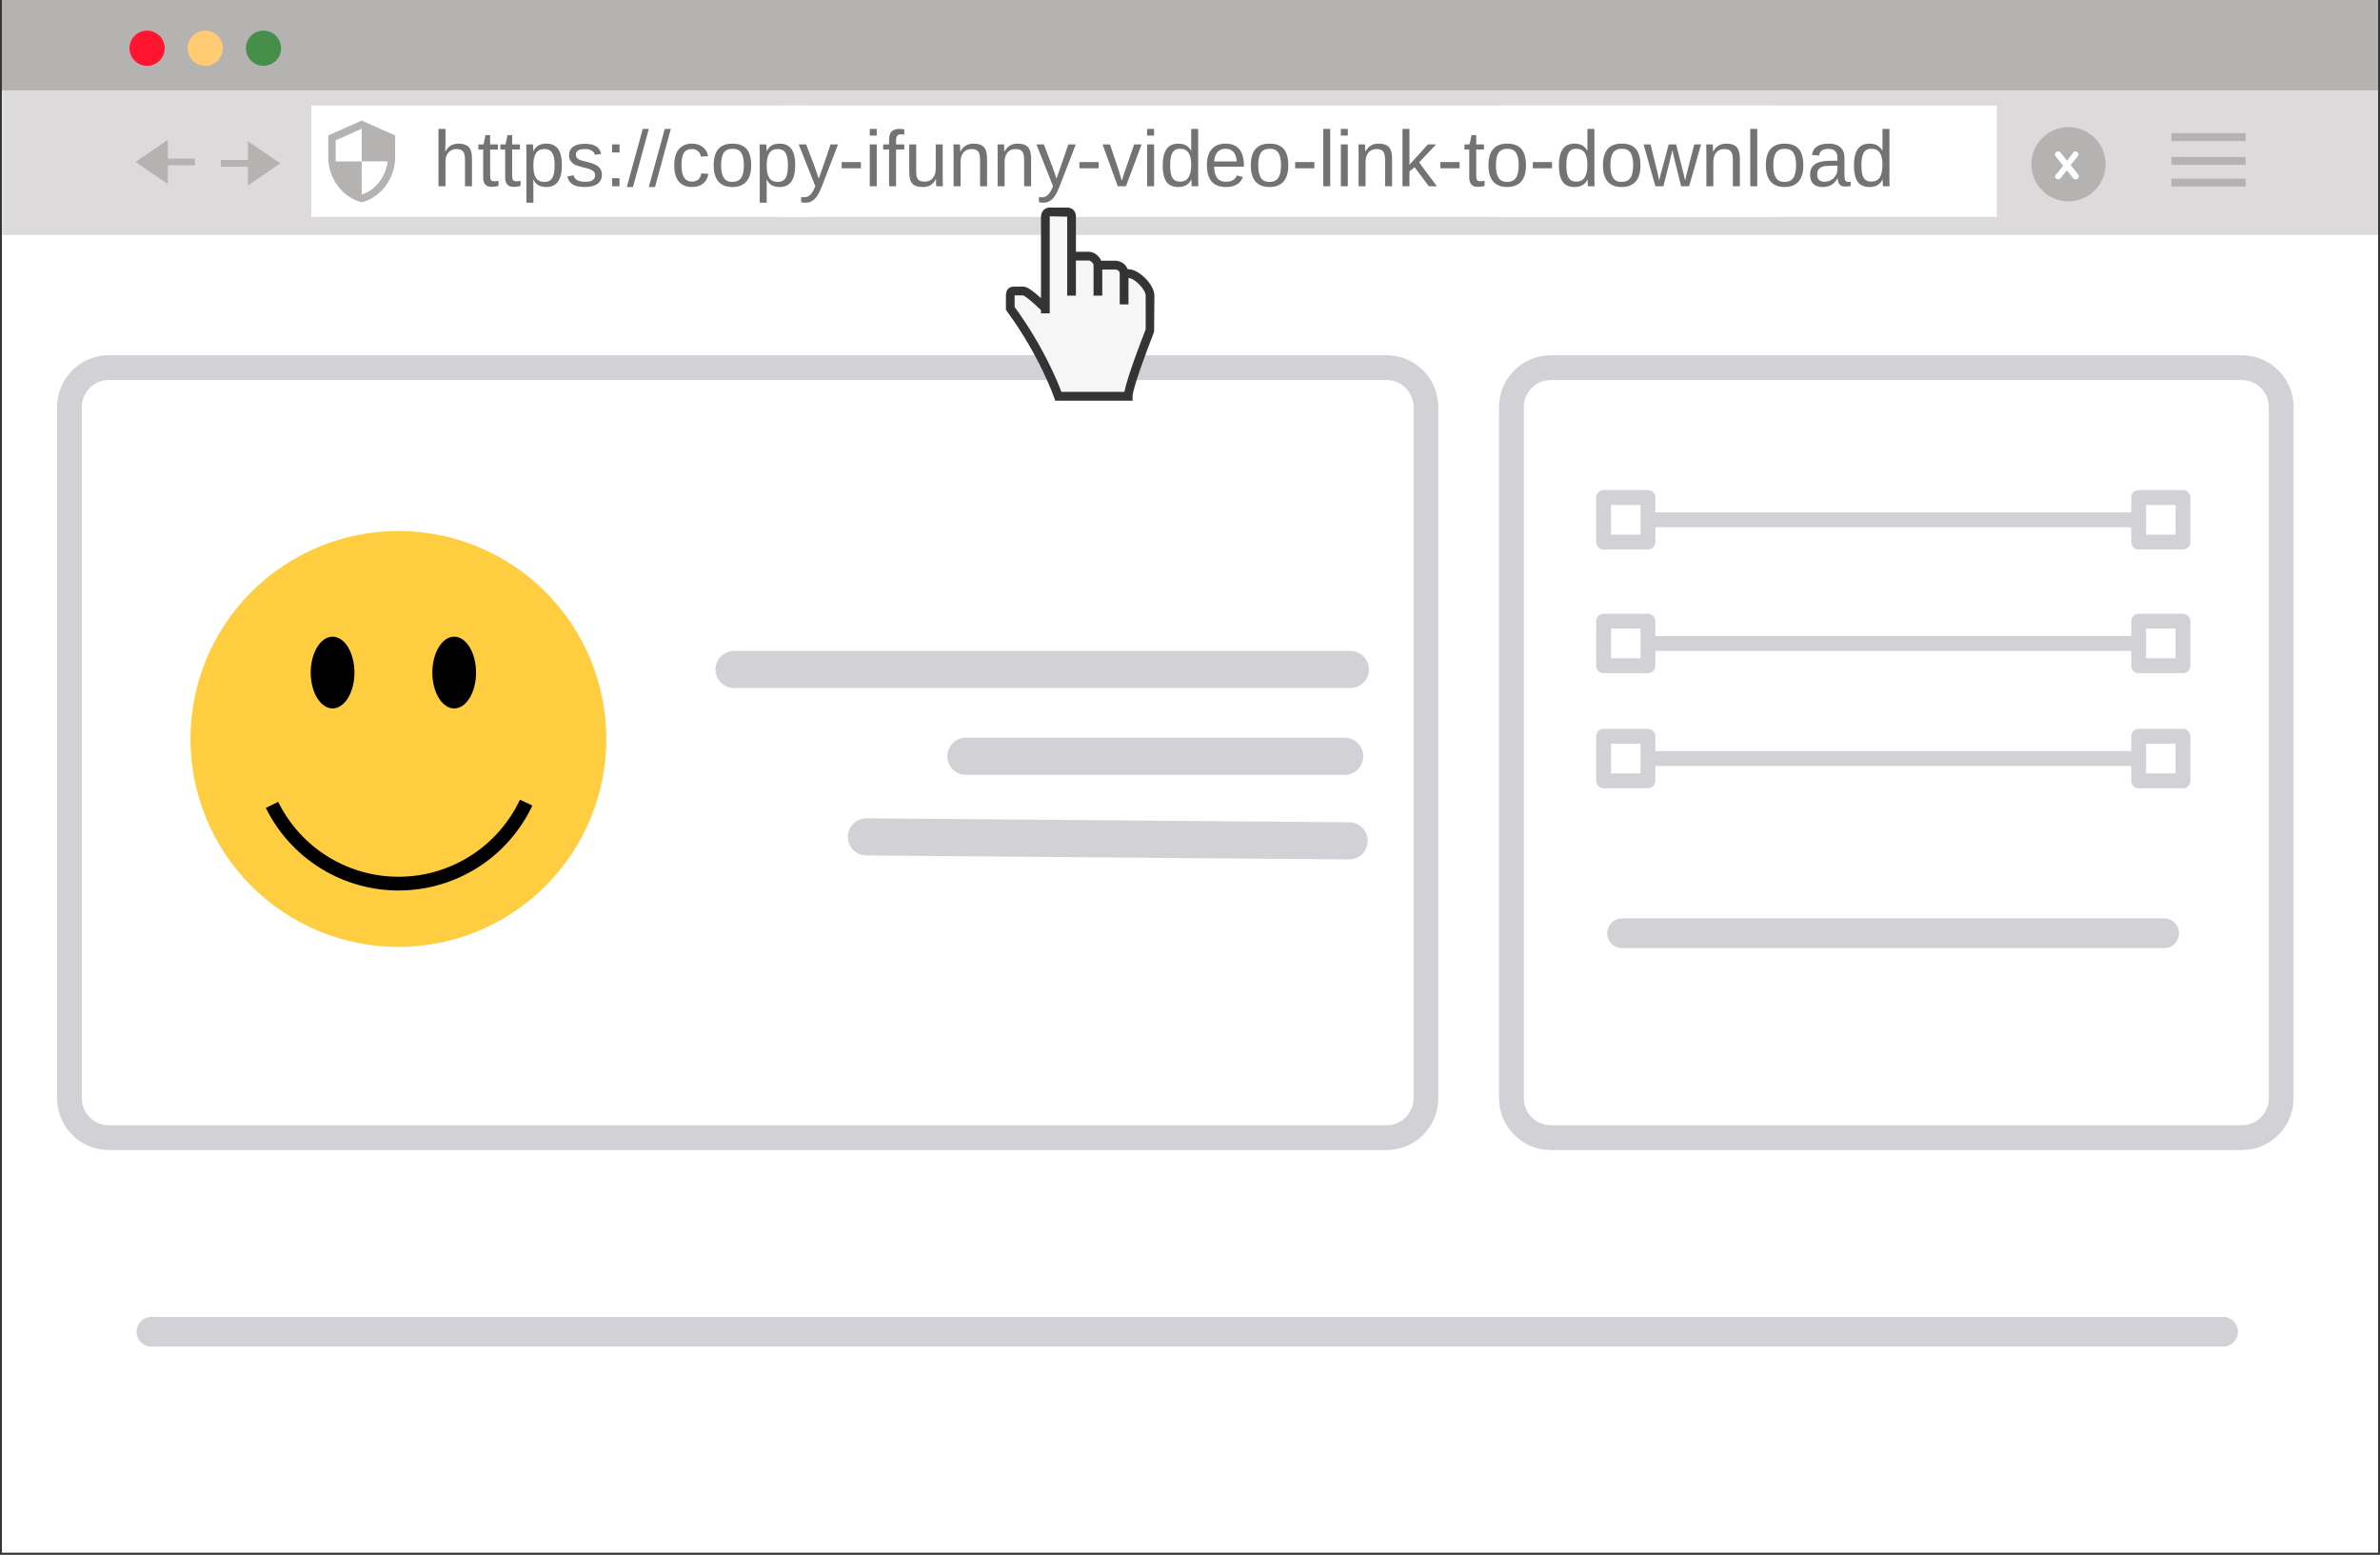 <svg xmlns="http://www.w3.org/2000/svg" xmlns:xlink="http://www.w3.org/1999/xlink" width="320" zoomAndPan="magnify" viewBox="0 0 240 156.75" height="209" preserveAspectRatio="xMidYMid meet" version="1.0"><rect x="0" y="0" width="240" height="156.75" fill="#333333" stroke="none"/><defs><filter x="0%" y="0%" width="100%" height="100%" id="id1"><feColorMatrix values="0 0 0 0 1 0 0 0 0 1 0 0 0 0 1 0 0 0 1 0" color-interpolation-filters="sRGB"/></filter><g/><clipPath id="id2"><path d="M 0.191 0 L 239.809 0 L 239.809 156.5 L 0.191 156.5 Z M 0.191 0 " clip-rule="nonzero"/></clipPath><clipPath id="id3"><path d="M 0.191 6 L 239.809 6 L 239.809 24 L 0.191 24 Z M 0.191 6 " clip-rule="nonzero"/></clipPath><mask id="id4"><g filter="url(#id1)"><rect x="-24" width="288" fill="#000000" y="-15.675" height="188.1" fill-opacity="0.478"/></g></mask><clipPath id="id5"><path d="M 0.191 0.461 L 239.809 0.461 L 239.809 17.684 L 0.191 17.684 Z M 0.191 0.461 " clip-rule="nonzero"/></clipPath><clipPath id="id6"><rect x="0" width="240" y="0" height="18"/></clipPath><clipPath id="id7"><path d="M 0.191 0 L 239.809 0 L 239.809 9.105 L 0.191 9.105 Z M 0.191 0 " clip-rule="nonzero"/></clipPath><clipPath id="id8"><path d="M 13.059 3.086 L 16.609 3.086 L 16.609 6.637 L 13.059 6.637 Z M 13.059 3.086 " clip-rule="nonzero"/></clipPath><clipPath id="id9"><path d="M 18.926 3.086 L 22.477 3.086 L 22.477 6.637 L 18.926 6.637 Z M 18.926 3.086 " clip-rule="nonzero"/></clipPath><clipPath id="id10"><path d="M 24.797 3.086 L 28.344 3.086 L 28.344 6.637 L 24.797 6.637 Z M 24.797 3.086 " clip-rule="nonzero"/></clipPath><clipPath id="id11"><path d="M 204.84 12.812 L 212.328 12.812 L 212.328 20.301 L 204.84 20.301 Z M 204.84 12.812 " clip-rule="nonzero"/></clipPath><clipPath id="id12"><path d="M 218.965 13.43 L 226.457 13.43 L 226.457 14.219 L 218.965 14.219 Z M 218.965 13.43 " clip-rule="nonzero"/></clipPath><clipPath id="id13"><path d="M 218.965 15.828 L 226.457 15.828 L 226.457 16.613 L 218.965 16.613 Z M 218.965 15.828 " clip-rule="nonzero"/></clipPath><clipPath id="id14"><path d="M 218.965 18.012 L 226.457 18.012 L 226.457 18.801 L 218.965 18.801 Z M 218.965 18.012 " clip-rule="nonzero"/></clipPath><clipPath id="id15"><path d="M 22.273 16 L 26 16 L 26 17 L 22.273 17 Z M 22.273 16 " clip-rule="nonzero"/></clipPath><clipPath id="id16"><path d="M 25 14.223 L 28.266 14.223 L 28.266 18.715 L 25 18.715 Z M 25 14.223 " clip-rule="nonzero"/></clipPath><clipPath id="id17"><path d="M 16 15 L 19.656 15 L 19.656 17 L 16 17 Z M 16 15 " clip-rule="nonzero"/></clipPath><clipPath id="id18"><path d="M 13.664 14.082 L 17 14.082 L 17 18.574 L 13.664 18.574 Z M 13.664 14.082 " clip-rule="nonzero"/></clipPath><clipPath id="id19"><path d="M 5.758 35.816 L 145.039 35.816 L 145.039 115.941 L 5.758 115.941 Z M 5.758 35.816 " clip-rule="nonzero"/></clipPath><clipPath id="id20"><path d="M 151.164 35.816 L 231.285 35.816 L 231.285 115.941 L 151.164 115.941 Z M 151.164 35.816 " clip-rule="nonzero"/></clipPath><clipPath id="id21"><path d="M 31.383 10.637 L 81.551 10.637 L 81.551 21.867 L 31.383 21.867 Z M 31.383 10.637 " clip-rule="nonzero"/></clipPath><clipPath id="id22"><path d="M 78.773 10.637 L 128.941 10.637 L 128.941 21.867 L 78.773 21.867 Z M 78.773 10.637 " clip-rule="nonzero"/></clipPath><clipPath id="id23"><path d="M 128.879 10.637 L 179.047 10.637 L 179.047 21.867 L 128.879 21.867 Z M 128.879 10.637 " clip-rule="nonzero"/></clipPath><clipPath id="id24"><path d="M 151.195 10.637 L 201.363 10.637 L 201.363 21.867 L 151.195 21.867 Z M 151.195 10.637 " clip-rule="nonzero"/></clipPath><clipPath id="id25"><path d="M 33.105 12.156 L 39.844 12.156 L 39.844 20.391 L 33.105 20.391 Z M 33.105 12.156 " clip-rule="nonzero"/></clipPath><clipPath id="id26"><path d="M 101.438 20.926 L 116.41 20.926 L 116.41 40.395 L 101.438 40.395 Z M 101.438 20.926 " clip-rule="nonzero"/></clipPath><clipPath id="id27"><path d="M 19.207 53.531 L 61.141 53.531 L 61.141 95.465 L 19.207 95.465 Z M 19.207 53.531 " clip-rule="nonzero"/></clipPath><clipPath id="id28"><path d="M 19.207 61 L 61.141 61 L 61.141 95.465 L 19.207 95.465 Z M 19.207 61 " clip-rule="nonzero"/></clipPath></defs><g clip-path="url(#id2)"><path fill="#ffffff" d="M 0.191 0 L 239.809 0 L 239.809 163.238 L 0.191 163.238 Z M 0.191 0 " fill-opacity="1" fill-rule="nonzero"/><path fill="#ffffff" d="M 0.191 0 L 239.809 0 L 239.809 156.5 L 0.191 156.5 Z M 0.191 0 " fill-opacity="1" fill-rule="nonzero"/><path fill="#ffffff" d="M 0.191 0 L 239.809 0 L 239.809 156.5 L 0.191 156.5 Z M 0.191 0 " fill-opacity="1" fill-rule="nonzero"/><path fill="#ffffff" d="M 0.191 0 L 239.809 0 L 239.809 156.5 L 0.191 156.5 Z M 0.191 0 " fill-opacity="1" fill-rule="nonzero"/></g><g clip-path="url(#id3)"><g mask="url(#id4)"><g transform="matrix(1, 0, 0, 1, 0, 6)"><g clip-path="url(#id6)"><g clip-path="url(#id5)"><path fill="#b5b2b2" d="M -7.461 0.461 L 245.637 0.461 L 245.637 17.684 L -7.461 17.684 Z M -7.461 0.461 " fill-opacity="1" fill-rule="nonzero"/></g></g></g></g></g><g clip-path="url(#id7)"><path fill="#b5b2b2" d="M -16.891 -2.875 L 245.941 -2.875 L 245.941 9.105 L -16.891 9.105 Z M -16.891 -2.875 " fill-opacity="1" fill-rule="nonzero"/></g><g clip-path="url(#id8)"><path fill="#ff1530" d="M 14.832 3.086 C 13.852 3.086 13.059 3.883 13.059 4.863 C 13.059 5.844 13.852 6.637 14.832 6.637 C 15.812 6.637 16.609 5.844 16.609 4.863 C 16.609 3.883 15.812 3.086 14.832 3.086 " fill-opacity="1" fill-rule="nonzero"/></g><g clip-path="url(#id9)"><path fill="#ffcb73" d="M 20.703 3.086 C 19.723 3.086 18.926 3.883 18.926 4.863 C 18.926 5.844 19.723 6.637 20.703 6.637 C 21.684 6.637 22.477 5.844 22.477 4.863 C 22.477 3.883 21.684 3.086 20.703 3.086 " fill-opacity="1" fill-rule="nonzero"/></g><g clip-path="url(#id10)"><path fill="#468f4b" d="M 26.57 3.086 C 25.59 3.086 24.797 3.883 24.797 4.863 C 24.797 5.844 25.59 6.637 26.57 6.637 C 27.551 6.637 28.344 5.844 28.344 4.863 C 28.344 3.883 27.551 3.086 26.57 3.086 " fill-opacity="1" fill-rule="nonzero"/></g><g clip-path="url(#id11)"><path fill="#b5b2b2" d="M 208.586 12.812 C 206.516 12.812 204.84 14.488 204.84 16.555 C 204.84 18.625 206.516 20.301 208.586 20.301 C 210.652 20.301 212.328 18.625 212.328 16.555 C 212.328 14.488 210.652 12.812 208.586 12.812 " fill-opacity="1" fill-rule="nonzero"/></g><g clip-path="url(#id12)"><path fill="#b5b2b2" d="M 218.965 13.43 L 226.457 13.43 L 226.457 14.219 L 218.965 14.219 Z M 218.965 13.43 " fill-opacity="1" fill-rule="nonzero"/></g><g clip-path="url(#id13)"><path fill="#b5b2b2" d="M 218.965 15.828 L 226.457 15.828 L 226.457 16.613 L 218.965 16.613 Z M 218.965 15.828 " fill-opacity="1" fill-rule="nonzero"/></g><g clip-path="url(#id14)"><path fill="#b5b2b2" d="M 218.965 18.012 L 226.457 18.012 L 226.457 18.801 L 218.965 18.801 Z M 218.965 18.012 " fill-opacity="1" fill-rule="nonzero"/></g><g clip-path="url(#id15)"><path fill="#b5b2b2" d="M 22.273 16.129 L 25.688 16.129 L 25.688 16.805 L 22.273 16.805 L 22.273 16.129 " fill-opacity="1" fill-rule="nonzero"/></g><g clip-path="url(#id16)"><path fill="#b5b2b2" d="M 25 18.699 L 25 14.234 L 28.266 16.469 L 25 18.699 " fill-opacity="1" fill-rule="nonzero"/></g><g clip-path="url(#id17)"><path fill="#b5b2b2" d="M 19.656 16.664 L 16.242 16.664 L 16.242 15.988 L 19.656 15.988 L 19.656 16.664 " fill-opacity="1" fill-rule="nonzero"/></g><g clip-path="url(#id18)"><path fill="#b5b2b2" d="M 16.93 14.094 L 16.93 18.559 L 13.664 16.328 L 16.93 14.094 " fill-opacity="1" fill-rule="nonzero"/></g><path stroke-linecap="butt" transform="matrix(1.49, 0, 0, 1.498, 160.964, 64.872)" fill="none" stroke-linejoin="miter" d="M 3.75 -0.001 L 36.459 -0.001 " stroke="#d2d2d6" stroke-width="1" stroke-opacity="1" stroke-miterlimit="4"/><path stroke-linecap="butt" transform="matrix(1.49, 0, 0, 1.498, 160.964, 64.872)" fill="none" stroke-linejoin="round" d="M 0.499 -1.5 L 3.501 -1.5 L 3.501 1.499 L 0.499 1.499 Z M 0.499 -1.5 " stroke="#d2d2d6" stroke-width="1" stroke-opacity="1" stroke-miterlimit="4"/><path stroke-linecap="butt" transform="matrix(1.49, 0, 0, 1.498, 220.876, 64.872)" fill="none" stroke-linejoin="round" d="M -3.5 -1.5 L -0.499 -1.5 L -0.499 1.499 L -3.5 1.499 Z M -3.5 -1.5 " stroke="#d2d2d6" stroke-width="1" stroke-opacity="1" stroke-miterlimit="4"/><path stroke-linecap="butt" transform="matrix(1.49, 0, 0, 1.498, 160.964, 52.402)" fill="none" stroke-linejoin="miter" d="M 3.75 0 L 36.459 0 " stroke="#d2d2d6" stroke-width="1" stroke-opacity="1" stroke-miterlimit="4"/><path stroke-linecap="butt" transform="matrix(1.49, 0, 0, 1.498, 160.964, 52.402)" fill="none" stroke-linejoin="round" d="M 0.499 -1.5 L 3.501 -1.5 L 3.501 1.5 L 0.499 1.5 Z M 0.499 -1.5 " stroke="#d2d2d6" stroke-width="1" stroke-opacity="1" stroke-miterlimit="4"/><path stroke-linecap="butt" transform="matrix(1.49, 0, 0, 1.498, 220.876, 52.402)" fill="none" stroke-linejoin="round" d="M -3.5 -1.5 L -0.499 -1.5 L -0.499 1.5 L -3.5 1.5 Z M -3.5 -1.5 " stroke="#d2d2d6" stroke-width="1" stroke-opacity="1" stroke-miterlimit="4"/><path stroke-linecap="butt" transform="matrix(1.49, 0, 0, 1.498, 160.964, 76.474)" fill="none" stroke-linejoin="miter" d="M 3.75 -0.001 L 36.459 -0.001 " stroke="#d2d2d6" stroke-width="1" stroke-opacity="1" stroke-miterlimit="4"/><path stroke-linecap="butt" transform="matrix(1.49, 0, 0, 1.498, 160.964, 76.474)" fill="none" stroke-linejoin="round" d="M 0.499 -1.501 L 3.501 -1.501 L 3.501 1.501 L 0.499 1.501 Z M 0.499 -1.501 " stroke="#d2d2d6" stroke-width="1" stroke-opacity="1" stroke-miterlimit="4"/><path stroke-linecap="butt" transform="matrix(1.49, 0, 0, 1.498, 220.876, 76.474)" fill="none" stroke-linejoin="round" d="M -3.5 -1.501 L -0.499 -1.501 L -0.499 1.501 L -3.5 1.501 Z M -3.5 -1.501 " stroke="#d2d2d6" stroke-width="1" stroke-opacity="1" stroke-miterlimit="4"/><g clip-path="url(#id19)"><path fill="#d2d2d6" d="M 139.84 38.316 C 141.324 38.316 142.543 39.539 142.543 41.027 L 142.543 110.73 C 142.543 112.219 141.324 113.441 139.84 113.441 L 10.957 113.441 C 9.473 113.441 8.254 112.219 8.254 110.73 L 8.254 41.027 C 8.254 39.539 9.473 38.316 10.957 38.316 L 139.84 38.316 M 139.84 35.816 L 10.957 35.816 C 8.094 35.816 5.762 38.156 5.762 41.027 L 5.762 110.73 C 5.762 113.602 8.094 115.941 10.957 115.941 L 139.84 115.941 C 142.703 115.941 145.035 113.602 145.035 110.73 L 145.035 41.027 C 145.035 38.156 142.703 35.816 139.84 35.816 " fill-opacity="1" fill-rule="nonzero"/></g><g clip-path="url(#id20)"><path fill="#d2d2d6" d="M 226.078 38.316 C 227.566 38.316 228.789 39.539 228.789 41.027 L 228.789 110.73 C 228.789 112.219 227.566 113.441 226.078 113.441 L 156.375 113.441 C 154.887 113.441 153.664 112.219 153.664 110.73 L 153.664 41.027 C 153.664 39.539 154.887 38.316 156.375 38.316 L 226.078 38.316 M 226.078 35.816 L 156.375 35.816 C 153.504 35.816 151.164 38.156 151.164 41.027 L 151.164 110.73 C 151.164 113.602 153.504 115.941 156.375 115.941 L 226.078 115.941 C 228.945 115.941 231.285 113.602 231.285 110.73 L 231.285 41.027 C 231.285 38.156 228.945 35.816 226.078 35.816 " fill-opacity="1" fill-rule="nonzero"/></g><path stroke-linecap="round" transform="matrix(3.765, -0, 0, 3.744, 72.156, 67.493)" fill="none" stroke-linejoin="miter" d="M 0.5 -0 L 17.001 -0 " stroke="#d2d2d6" stroke-width="1" stroke-opacity="1" stroke-miterlimit="4"/><path stroke-linecap="round" transform="matrix(3.726, 0, 0, 3.744, 95.527, 76.244)" fill="none" stroke-linejoin="miter" d="M 0.5 -0 L 10.756 -0 " stroke="#d2d2d6" stroke-width="1" stroke-opacity="1" stroke-miterlimit="4"/><path stroke-linecap="round" transform="matrix(3.762, 0.031, -0.031, 3.744, 85.498, 84.355)" fill="none" stroke-linejoin="miter" d="M 0.5 0 L 13.434 -0 " stroke="#d2d2d6" stroke-width="1" stroke-opacity="1" stroke-miterlimit="4"/><g clip-path="url(#id21)"><path fill="#ffffff" d="M 31.391 10.637 L 81.543 10.637 L 81.543 21.875 L 31.391 21.875 Z M 31.391 10.637 " fill-opacity="1" fill-rule="nonzero"/></g><g clip-path="url(#id22)"><path fill="#ffffff" d="M 78.781 10.637 L 128.934 10.637 L 128.934 21.875 L 78.781 21.875 Z M 78.781 10.637 " fill-opacity="1" fill-rule="nonzero"/></g><g clip-path="url(#id23)"><path fill="#ffffff" d="M 128.891 10.637 L 179.039 10.637 L 179.039 21.875 L 128.891 21.875 Z M 128.891 10.637 " fill-opacity="1" fill-rule="nonzero"/></g><g clip-path="url(#id24)"><path fill="#ffffff" d="M 151.203 10.637 L 201.352 10.637 L 201.352 21.875 L 151.203 21.875 Z M 151.203 10.637 " fill-opacity="1" fill-rule="nonzero"/></g><g clip-path="url(#id25)"><path fill="#b5b2b2" d="M 36.473 12.156 L 33.105 13.652 L 33.105 15.898 C 33.105 17.977 34.539 19.918 36.473 20.391 C 38.406 19.918 39.844 17.977 39.844 15.898 L 39.844 13.652 Z M 36.473 16.27 L 39.094 16.27 C 38.898 17.812 37.867 19.184 36.473 19.613 L 36.473 16.273 L 33.852 16.273 L 33.852 14.141 L 36.473 12.977 Z M 36.473 16.27 " fill-opacity="1" fill-rule="nonzero"/></g><path stroke-linecap="round" transform="matrix(2.978, 0, 0, 2.995, 162.072, 94.087)" fill="none" stroke-linejoin="miter" d="M 0.499 -0 L 18.864 -0 " stroke="#d2d2d6" stroke-width="1" stroke-opacity="1" stroke-miterlimit="4"/><path stroke-linecap="round" transform="matrix(2.992, 0, 0, 2.995, 13.771, 134.261)" fill="none" stroke-linejoin="miter" d="M 0.5 0 L 70.324 0 " stroke="#d2d2d6" stroke-width="1" stroke-opacity="1" stroke-miterlimit="4"/><path fill="#f6f6f6" d="M 113.797 27.906 L 113.676 27.906 L 113.676 30.57 L 113.035 30.57 L 113.035 27.586 C 113.035 27.195 112.684 27.047 112.461 27.047 L 111.031 27.047 L 111.031 29.68 L 110.395 29.68 L 110.395 26.727 C 110.395 26.469 110.035 26.145 109.82 26.145 L 108.375 26.145 L 108.375 29.68 L 107.738 29.68 L 107.738 21.723 L 105.734 21.684 L 105.734 31.469 L 105.094 31.469 L 105.094 31.215 L 105.059 31.18 C 104.48 30.617 103.512 29.746 103.199 29.66 L 103.184 29.656 L 102.195 29.66 L 102.195 30.988 L 102.219 31.023 C 105.105 34.977 106.547 38.551 106.918 39.551 L 106.945 39.633 L 113.484 39.633 L 113.5 39.531 C 113.809 37.957 115.34 34.023 115.645 33.25 L 115.652 33.23 L 115.652 29.805 C 115.652 29.129 114.457 27.906 113.797 27.906 Z M 113.797 27.906 " fill-opacity="1" fill-rule="nonzero"/><g clip-path="url(#id26)"><path fill="#343434" d="M 113.797 27.145 L 113.715 27.145 C 113.52 26.602 112.988 26.285 112.461 26.285 L 111.051 26.285 C 110.84 25.797 110.32 25.383 109.82 25.383 L 108.496 25.383 L 108.496 21.844 C 108.496 21.285 108.145 20.926 107.602 20.926 L 105.855 20.926 C 105.281 20.926 104.977 21.395 104.973 21.863 L 104.973 30.051 C 104.133 29.289 103.543 28.898 103.211 28.898 L 102.297 28.898 C 102.148 28.898 101.891 28.891 101.676 29.102 C 101.516 29.262 101.438 29.492 101.438 29.801 L 101.438 31.238 L 101.523 31.355 C 104.863 35.898 106.289 40.051 106.305 40.094 L 106.406 40.395 L 114.211 40.395 L 114.211 39.953 C 114.211 39.219 115.539 35.578 116.379 33.457 L 116.41 29.805 C 116.41 28.711 114.871 27.145 113.797 27.145 Z M 115.531 33.207 C 115.227 33.98 113.691 37.918 113.383 39.508 L 107.031 39.508 C 106.645 38.469 105.203 34.906 102.316 30.949 L 102.316 29.801 C 102.316 29.797 102.316 29.789 102.316 29.781 L 103.168 29.777 C 103.414 29.848 104.27 30.578 104.973 31.266 L 104.973 31.59 L 105.855 31.59 L 105.855 21.809 L 107.617 21.844 L 107.617 29.805 L 108.496 29.805 L 108.496 26.266 L 109.82 26.266 C 109.977 26.266 110.273 26.543 110.273 26.73 L 110.273 29.805 L 111.152 29.805 L 111.152 27.172 L 112.461 27.172 C 112.586 27.172 112.914 27.246 112.914 27.586 L 112.914 30.691 L 113.797 30.691 L 113.797 28.027 C 114.395 28.027 115.531 29.188 115.531 29.805 Z M 115.531 33.207 " fill-opacity="1" fill-rule="nonzero"/></g><g clip-path="url(#id27)"><path fill="#ffce40" d="M 61.141 74.496 C 61.141 75.184 61.105 75.871 61.039 76.555 C 60.973 77.238 60.871 77.914 60.738 78.59 C 60.605 79.262 60.438 79.926 60.238 80.586 C 60.039 81.242 59.809 81.887 59.547 82.523 C 59.281 83.156 58.988 83.777 58.664 84.383 C 58.34 84.988 57.988 85.574 57.609 86.145 C 57.227 86.719 56.816 87.27 56.383 87.801 C 55.945 88.328 55.484 88.84 55 89.324 C 54.516 89.809 54.008 90.27 53.477 90.707 C 52.945 91.141 52.395 91.551 51.824 91.93 C 51.25 92.312 50.664 92.664 50.059 92.988 C 49.453 93.312 48.832 93.605 48.199 93.867 C 47.562 94.133 46.918 94.363 46.262 94.562 C 45.605 94.762 44.938 94.926 44.266 95.062 C 43.59 95.195 42.914 95.297 42.23 95.363 C 41.547 95.43 40.859 95.465 40.176 95.465 C 39.488 95.465 38.805 95.43 38.121 95.363 C 37.438 95.297 36.758 95.195 36.086 95.062 C 35.41 94.926 34.746 94.762 34.09 94.562 C 33.43 94.363 32.785 94.133 32.152 93.867 C 31.516 93.605 30.895 93.312 30.289 92.988 C 29.684 92.664 29.098 92.312 28.527 91.93 C 27.957 91.551 27.402 91.141 26.875 90.707 C 26.344 90.27 25.836 89.809 25.348 89.324 C 24.863 88.84 24.402 88.328 23.969 87.801 C 23.531 87.27 23.121 86.719 22.742 86.145 C 22.359 85.574 22.008 84.988 21.684 84.383 C 21.359 83.777 21.066 83.156 20.805 82.523 C 20.543 81.887 20.309 81.242 20.109 80.586 C 19.91 79.926 19.746 79.262 19.609 78.59 C 19.477 77.914 19.375 77.238 19.309 76.555 C 19.242 75.871 19.207 75.184 19.207 74.496 C 19.207 73.812 19.242 73.125 19.309 72.441 C 19.375 71.758 19.477 71.082 19.609 70.406 C 19.746 69.734 19.91 69.07 20.109 68.41 C 20.309 67.754 20.543 67.109 20.805 66.473 C 21.066 65.84 21.359 65.219 21.684 64.613 C 22.008 64.008 22.359 63.422 22.742 62.848 C 23.121 62.277 23.531 61.727 23.969 61.195 C 24.402 60.668 24.863 60.156 25.348 59.672 C 25.836 59.188 26.344 58.727 26.875 58.289 C 27.402 57.855 27.957 57.445 28.527 57.066 C 29.098 56.684 29.684 56.332 30.289 56.008 C 30.895 55.684 31.516 55.391 32.152 55.129 C 32.785 54.863 33.43 54.633 34.09 54.434 C 34.746 54.234 35.41 54.066 36.086 53.934 C 36.758 53.801 37.438 53.699 38.121 53.633 C 38.805 53.566 39.488 53.531 40.176 53.531 C 40.859 53.531 41.547 53.566 42.23 53.633 C 42.914 53.699 43.59 53.801 44.266 53.934 C 44.938 54.066 45.605 54.234 46.262 54.434 C 46.918 54.633 47.562 54.863 48.199 55.129 C 48.832 55.391 49.453 55.684 50.059 56.008 C 50.664 56.332 51.25 56.684 51.824 57.066 C 52.395 57.445 52.945 57.855 53.477 58.289 C 54.008 58.727 54.516 59.188 55 59.672 C 55.484 60.156 55.945 60.668 56.383 61.195 C 56.816 61.727 57.227 62.277 57.609 62.848 C 57.988 63.422 58.34 64.008 58.664 64.613 C 58.988 65.219 59.281 65.84 59.547 66.473 C 59.809 67.109 60.039 67.754 60.238 68.41 C 60.438 69.07 60.605 69.734 60.738 70.406 C 60.871 71.082 60.973 71.758 61.039 72.441 C 61.105 73.125 61.141 73.812 61.141 74.496 Z M 61.141 74.496 " fill-opacity="1" fill-rule="nonzero"/></g><path fill="#000000" d="M 35.742 67.805 C 35.742 68.285 35.684 68.746 35.574 69.188 C 35.461 69.633 35.301 70.023 35.098 70.363 C 34.891 70.699 34.652 70.961 34.379 71.145 C 34.109 71.328 33.828 71.422 33.539 71.422 C 33.246 71.422 32.965 71.328 32.695 71.145 C 32.422 70.961 32.184 70.699 31.98 70.363 C 31.773 70.023 31.613 69.633 31.5 69.188 C 31.391 68.746 31.332 68.285 31.332 67.805 C 31.332 67.324 31.391 66.863 31.5 66.422 C 31.613 65.977 31.773 65.586 31.98 65.246 C 32.184 64.906 32.422 64.645 32.695 64.461 C 32.965 64.277 33.246 64.188 33.539 64.188 C 33.828 64.188 34.109 64.277 34.379 64.461 C 34.652 64.645 34.891 64.906 35.098 65.246 C 35.301 65.586 35.461 65.977 35.574 66.422 C 35.684 66.863 35.742 67.324 35.742 67.805 Z M 35.742 67.805 " fill-opacity="1" fill-rule="nonzero"/><path fill="#000000" d="M 48.004 67.805 C 48.004 68.285 47.949 68.746 47.836 69.188 C 47.727 69.633 47.566 70.023 47.359 70.363 C 47.152 70.699 46.914 70.961 46.645 71.145 C 46.375 71.328 46.094 71.422 45.801 71.422 C 45.508 71.422 45.227 71.328 44.957 71.145 C 44.688 70.961 44.449 70.699 44.242 70.363 C 44.035 70.023 43.875 69.633 43.766 69.188 C 43.652 68.746 43.598 68.285 43.598 67.805 C 43.598 67.324 43.652 66.863 43.766 66.422 C 43.875 65.977 44.035 65.586 44.242 65.246 C 44.449 64.906 44.688 64.645 44.957 64.461 C 45.227 64.277 45.508 64.188 45.801 64.188 C 46.094 64.188 46.375 64.277 46.645 64.461 C 46.914 64.645 47.152 64.906 47.359 65.246 C 47.566 65.586 47.727 65.977 47.836 66.422 C 47.949 66.863 48.004 67.324 48.004 67.805 Z M 48.004 67.805 " fill-opacity="1" fill-rule="nonzero"/><g clip-path="url(#id28)"><path stroke-linecap="butt" transform="matrix(0.126, 0, 0, 0.126, 19.208, 53.531)" fill="none" stroke-linejoin="miter" d="M 65.25 219.159 C 69.947 228.677 75.856 237.386 83.01 245.224 C 90.164 253.094 98.251 259.812 107.303 265.38 C 116.354 270.948 125.996 275.178 136.23 278.008 C 146.463 280.87 156.883 282.238 167.52 282.145 C 178.127 282.052 188.547 280.497 198.718 277.48 C 208.92 274.431 218.469 270.046 227.427 264.322 C 236.354 258.599 244.348 251.725 251.346 243.731 C 258.345 235.769 264.13 226.966 268.64 217.355 " stroke="#000000" stroke-width="11" stroke-opacity="1" stroke-miterlimit="10"/></g><g fill="#ffffff" fill-opacity="1"><g transform="translate(207.146, 18.073)"><g><path d="M 2.406 -0.5 C 2.457 -0.445 2.484 -0.383 2.484 -0.312 C 2.484 -0.219 2.445 -0.141 2.375 -0.078 C 2.312 -0.016 2.238 0.016 2.156 0.016 C 2.051 0.016 1.969 -0.031 1.906 -0.125 L 1.266 -0.906 L 0.656 -0.125 C 0.625 -0.082 0.586 -0.051 0.547 -0.031 C 0.504 -0.008 0.457 0 0.406 0 C 0.332 0 0.258 -0.023 0.188 -0.078 C 0.125 -0.129 0.094 -0.191 0.094 -0.266 C 0.094 -0.336 0.117 -0.406 0.172 -0.469 L 0.906 -1.359 L 0.141 -2.312 C 0.098 -2.363 0.078 -2.426 0.078 -2.5 C 0.078 -2.582 0.109 -2.656 0.172 -2.719 C 0.234 -2.781 0.312 -2.812 0.406 -2.812 C 0.5 -2.812 0.582 -2.766 0.656 -2.672 L 1.297 -1.875 L 1.906 -2.672 C 1.969 -2.766 2.051 -2.812 2.156 -2.812 C 2.238 -2.812 2.305 -2.781 2.359 -2.719 C 2.422 -2.664 2.453 -2.602 2.453 -2.531 C 2.453 -2.445 2.426 -2.379 2.375 -2.328 L 1.656 -1.438 Z M 2.406 -0.5 "/></g></g></g><g fill="#737373" fill-opacity="1"><g transform="translate(43.672, 18.777)"><g><path d="M 1.234 -3.5 C 1.391 -3.77 1.57 -3.969 1.781 -4.094 C 1.988 -4.227 2.254 -4.297 2.578 -4.297 C 3.035 -4.297 3.375 -4.18 3.594 -3.953 C 3.812 -3.723 3.922 -3.344 3.922 -2.812 L 3.922 0 L 3.219 0 L 3.219 -2.672 C 3.219 -2.973 3.188 -3.191 3.125 -3.328 C 3.07 -3.473 2.984 -3.578 2.859 -3.641 C 2.734 -3.711 2.562 -3.75 2.344 -3.75 C 2.02 -3.75 1.754 -3.633 1.547 -3.406 C 1.348 -3.176 1.25 -2.867 1.25 -2.484 L 1.25 0 L 0.547 0 L 0.547 -5.781 L 1.25 -5.781 L 1.25 -4.281 C 1.25 -4.125 1.242 -3.957 1.234 -3.781 C 1.234 -3.613 1.227 -3.52 1.219 -3.5 Z M 1.234 -3.5 "/></g></g><g transform="translate(48.114, 18.777)"><g><path d="M 2.156 -0.031 C 1.926 0.031 1.691 0.062 1.453 0.062 C 0.891 0.062 0.609 -0.254 0.609 -0.891 L 0.609 -3.703 L 0.125 -3.703 L 0.125 -4.219 L 0.641 -4.219 L 0.844 -5.156 L 1.312 -5.156 L 1.312 -4.219 L 2.094 -4.219 L 2.094 -3.703 L 1.312 -3.703 L 1.312 -1.047 C 1.312 -0.836 1.344 -0.691 1.406 -0.609 C 1.477 -0.535 1.594 -0.5 1.75 -0.5 C 1.844 -0.5 1.977 -0.516 2.156 -0.547 Z M 2.156 -0.031 "/></g></g><g transform="translate(50.333, 18.777)"><g><path d="M 2.156 -0.031 C 1.926 0.031 1.691 0.062 1.453 0.062 C 0.891 0.062 0.609 -0.254 0.609 -0.891 L 0.609 -3.703 L 0.125 -3.703 L 0.125 -4.219 L 0.641 -4.219 L 0.844 -5.156 L 1.312 -5.156 L 1.312 -4.219 L 2.094 -4.219 L 2.094 -3.703 L 1.312 -3.703 L 1.312 -1.047 C 1.312 -0.836 1.344 -0.691 1.406 -0.609 C 1.477 -0.535 1.594 -0.5 1.75 -0.5 C 1.844 -0.5 1.977 -0.516 2.156 -0.547 Z M 2.156 -0.031 "/></g></g><g transform="translate(52.552, 18.777)"><g><path d="M 4.109 -2.125 C 4.109 -0.656 3.586 0.078 2.547 0.078 C 1.898 0.078 1.469 -0.164 1.25 -0.656 L 1.219 -0.656 C 1.227 -0.633 1.234 -0.414 1.234 0 L 1.234 1.656 L 0.531 1.656 L 0.531 -3.359 C 0.531 -3.785 0.523 -4.07 0.516 -4.219 L 1.188 -4.219 C 1.195 -4.207 1.203 -4.172 1.203 -4.109 C 1.211 -4.047 1.219 -3.945 1.219 -3.812 C 1.227 -3.676 1.234 -3.586 1.234 -3.547 L 1.25 -3.547 C 1.375 -3.805 1.535 -3.992 1.734 -4.109 C 1.941 -4.234 2.211 -4.297 2.547 -4.297 C 3.066 -4.297 3.457 -4.117 3.719 -3.766 C 3.977 -3.422 4.109 -2.875 4.109 -2.125 Z M 3.375 -2.109 C 3.375 -2.703 3.289 -3.125 3.125 -3.375 C 2.969 -3.625 2.719 -3.75 2.375 -3.75 C 2.094 -3.75 1.875 -3.691 1.719 -3.578 C 1.562 -3.461 1.441 -3.281 1.359 -3.031 C 1.273 -2.781 1.234 -2.457 1.234 -2.062 C 1.234 -1.508 1.32 -1.098 1.5 -0.828 C 1.676 -0.566 1.961 -0.438 2.359 -0.438 C 2.711 -0.438 2.969 -0.562 3.125 -0.812 C 3.289 -1.07 3.375 -1.504 3.375 -2.109 Z M 3.375 -2.109 "/></g></g><g transform="translate(56.994, 18.777)"><g><path d="M 3.703 -1.172 C 3.703 -0.766 3.551 -0.453 3.25 -0.234 C 2.945 -0.023 2.531 0.078 2 0.078 C 1.469 0.078 1.055 -0.004 0.766 -0.172 C 0.484 -0.348 0.301 -0.617 0.219 -0.984 L 0.844 -1.109 C 0.906 -0.879 1.031 -0.711 1.219 -0.609 C 1.406 -0.504 1.664 -0.453 2 -0.453 C 2.352 -0.453 2.609 -0.504 2.766 -0.609 C 2.93 -0.723 3.016 -0.891 3.016 -1.109 C 3.016 -1.273 2.957 -1.41 2.844 -1.516 C 2.727 -1.617 2.547 -1.707 2.297 -1.781 L 1.797 -1.906 C 1.391 -2.008 1.098 -2.109 0.922 -2.203 C 0.754 -2.305 0.625 -2.43 0.531 -2.578 C 0.438 -2.723 0.391 -2.898 0.391 -3.109 C 0.391 -3.492 0.523 -3.785 0.797 -3.984 C 1.078 -4.18 1.477 -4.281 2 -4.281 C 2.469 -4.281 2.836 -4.195 3.109 -4.031 C 3.379 -3.875 3.551 -3.613 3.625 -3.25 L 3 -3.172 C 2.957 -3.359 2.848 -3.5 2.672 -3.594 C 2.504 -3.695 2.281 -3.75 2 -3.75 C 1.688 -3.75 1.453 -3.703 1.297 -3.609 C 1.148 -3.516 1.078 -3.367 1.078 -3.172 C 1.078 -3.055 1.109 -2.957 1.172 -2.875 C 1.234 -2.801 1.32 -2.734 1.438 -2.672 C 1.562 -2.617 1.82 -2.547 2.219 -2.453 C 2.582 -2.359 2.848 -2.27 3.016 -2.188 C 3.18 -2.113 3.312 -2.023 3.406 -1.922 C 3.5 -1.828 3.57 -1.719 3.625 -1.594 C 3.676 -1.469 3.703 -1.328 3.703 -1.172 Z M 3.703 -1.172 "/></g></g><g transform="translate(60.988, 18.777)"><g><path d="M 0.734 -3.406 L 0.734 -4.219 L 1.484 -4.219 L 1.484 -3.406 Z M 0.734 0 L 0.734 -0.812 L 1.484 -0.812 L 1.484 0 Z M 0.734 0 "/></g></g><g transform="translate(63.207, 18.777)"><g><path d="M 0 0.078 L 1.609 -5.781 L 2.219 -5.781 L 0.625 0.078 Z M 0 0.078 "/></g></g><g transform="translate(65.426, 18.777)"><g><path d="M 0 0.078 L 1.609 -5.781 L 2.219 -5.781 L 0.625 0.078 Z M 0 0.078 "/></g></g><g transform="translate(67.645, 18.777)"><g><path d="M 1.078 -2.125 C 1.078 -1.562 1.164 -1.145 1.344 -0.875 C 1.52 -0.602 1.785 -0.469 2.141 -0.469 C 2.391 -0.469 2.598 -0.535 2.766 -0.672 C 2.93 -0.805 3.035 -1.016 3.078 -1.297 L 3.781 -1.25 C 3.727 -0.844 3.555 -0.52 3.266 -0.281 C 2.973 -0.039 2.602 0.078 2.156 0.078 C 1.562 0.078 1.109 -0.109 0.797 -0.484 C 0.492 -0.859 0.344 -1.398 0.344 -2.109 C 0.344 -2.816 0.5 -3.359 0.812 -3.734 C 1.125 -4.109 1.566 -4.297 2.141 -4.297 C 2.578 -4.297 2.938 -4.18 3.219 -3.953 C 3.508 -3.734 3.691 -3.426 3.766 -3.031 L 3.031 -2.984 C 3 -3.211 2.906 -3.395 2.75 -3.531 C 2.602 -3.676 2.395 -3.75 2.125 -3.75 C 1.758 -3.75 1.492 -3.625 1.328 -3.375 C 1.16 -3.125 1.078 -2.707 1.078 -2.125 Z M 1.078 -2.125 "/></g></g><g transform="translate(71.639, 18.777)"><g><path d="M 4.109 -2.109 C 4.109 -1.367 3.941 -0.816 3.609 -0.453 C 3.285 -0.098 2.816 0.078 2.203 0.078 C 1.586 0.078 1.117 -0.109 0.797 -0.484 C 0.484 -0.859 0.328 -1.398 0.328 -2.109 C 0.328 -3.566 0.957 -4.297 2.219 -4.297 C 2.863 -4.297 3.336 -4.117 3.641 -3.766 C 3.953 -3.41 4.109 -2.859 4.109 -2.109 Z M 3.375 -2.109 C 3.375 -2.691 3.285 -3.113 3.109 -3.375 C 2.93 -3.645 2.641 -3.781 2.234 -3.781 C 1.828 -3.781 1.531 -3.645 1.344 -3.375 C 1.164 -3.102 1.078 -2.68 1.078 -2.109 C 1.078 -1.555 1.164 -1.141 1.344 -0.859 C 1.52 -0.578 1.801 -0.438 2.188 -0.438 C 2.613 -0.438 2.914 -0.57 3.094 -0.844 C 3.281 -1.113 3.375 -1.535 3.375 -2.109 Z M 3.375 -2.109 "/></g></g><g transform="translate(76.081, 18.777)"><g><path d="M 4.109 -2.125 C 4.109 -0.656 3.586 0.078 2.547 0.078 C 1.898 0.078 1.469 -0.164 1.25 -0.656 L 1.219 -0.656 C 1.227 -0.633 1.234 -0.414 1.234 0 L 1.234 1.656 L 0.531 1.656 L 0.531 -3.359 C 0.531 -3.785 0.523 -4.07 0.516 -4.219 L 1.188 -4.219 C 1.195 -4.207 1.203 -4.172 1.203 -4.109 C 1.211 -4.047 1.219 -3.945 1.219 -3.812 C 1.227 -3.676 1.234 -3.586 1.234 -3.547 L 1.25 -3.547 C 1.375 -3.805 1.535 -3.992 1.734 -4.109 C 1.941 -4.234 2.211 -4.297 2.547 -4.297 C 3.066 -4.297 3.457 -4.117 3.719 -3.766 C 3.977 -3.422 4.109 -2.875 4.109 -2.125 Z M 3.375 -2.109 C 3.375 -2.703 3.289 -3.125 3.125 -3.375 C 2.969 -3.625 2.719 -3.75 2.375 -3.75 C 2.094 -3.75 1.875 -3.691 1.719 -3.578 C 1.562 -3.461 1.441 -3.281 1.359 -3.031 C 1.273 -2.781 1.234 -2.457 1.234 -2.062 C 1.234 -1.508 1.32 -1.098 1.5 -0.828 C 1.676 -0.566 1.961 -0.438 2.359 -0.438 C 2.711 -0.438 2.969 -0.562 3.125 -0.812 C 3.289 -1.07 3.375 -1.504 3.375 -2.109 Z M 3.375 -2.109 "/></g></g><g transform="translate(80.524, 18.777)"><g><path d="M 0.75 1.656 C 0.551 1.656 0.391 1.641 0.266 1.609 L 0.266 1.094 C 0.359 1.102 0.469 1.109 0.594 1.109 C 1.031 1.109 1.375 0.785 1.625 0.141 L 1.688 -0.016 L 0.016 -4.219 L 0.766 -4.219 L 1.656 -1.891 C 1.664 -1.848 1.68 -1.801 1.703 -1.75 C 1.723 -1.707 1.781 -1.539 1.875 -1.25 C 1.977 -0.957 2.031 -0.797 2.031 -0.766 L 2.312 -1.531 L 3.234 -4.219 L 3.984 -4.219 L 2.359 0 C 2.18 0.445 2.016 0.781 1.859 1 C 1.711 1.219 1.547 1.379 1.359 1.484 C 1.18 1.598 0.977 1.656 0.75 1.656 Z M 0.75 1.656 "/></g></g><g transform="translate(84.517, 18.777)"><g><path d="M 0.359 -1.812 L 0.359 -2.438 L 2.297 -2.438 L 2.297 -1.812 Z M 0.359 -1.812 "/></g></g><g transform="translate(87.177, 18.777)"><g><path d="M 0.531 -5.109 L 0.531 -5.781 L 1.234 -5.781 L 1.234 -5.109 Z M 0.531 0 L 0.531 -4.219 L 1.234 -4.219 L 1.234 0 Z M 0.531 0 "/></g></g><g transform="translate(88.952, 18.777)"><g><path d="M 1.406 -3.703 L 1.406 0 L 0.703 0 L 0.703 -3.703 L 0.109 -3.703 L 0.109 -4.219 L 0.703 -4.219 L 0.703 -4.688 C 0.703 -5.07 0.785 -5.348 0.953 -5.516 C 1.129 -5.691 1.391 -5.781 1.734 -5.781 C 1.93 -5.781 2.098 -5.766 2.234 -5.734 L 2.234 -5.203 C 2.109 -5.223 2.004 -5.234 1.922 -5.234 C 1.742 -5.234 1.613 -5.188 1.531 -5.094 C 1.445 -5 1.406 -4.832 1.406 -4.594 L 1.406 -4.219 L 2.234 -4.219 L 2.234 -3.703 Z M 1.406 -3.703 "/></g></g><g transform="translate(91.171, 18.777)"><g><path d="M 1.219 -4.219 L 1.219 -1.547 C 1.219 -1.266 1.242 -1.047 1.297 -0.891 C 1.359 -0.742 1.445 -0.633 1.562 -0.562 C 1.688 -0.5 1.863 -0.469 2.094 -0.469 C 2.426 -0.469 2.691 -0.582 2.891 -0.812 C 3.086 -1.039 3.188 -1.363 3.188 -1.781 L 3.188 -4.219 L 3.891 -4.219 L 3.891 -0.906 C 3.891 -0.406 3.895 -0.102 3.906 0 L 3.25 0 C 3.25 -0.008 3.242 -0.039 3.234 -0.094 C 3.234 -0.156 3.227 -0.223 3.219 -0.297 C 3.219 -0.367 3.219 -0.508 3.219 -0.719 L 3.203 -0.719 C 3.047 -0.426 2.859 -0.219 2.641 -0.094 C 2.43 0.02 2.172 0.078 1.859 0.078 C 1.391 0.078 1.047 -0.035 0.828 -0.266 C 0.617 -0.492 0.516 -0.875 0.516 -1.406 L 0.516 -4.219 Z M 1.219 -4.219 "/></g></g><g transform="translate(95.613, 18.777)"><g><path d="M 3.219 0 L 3.219 -2.672 C 3.219 -2.953 3.188 -3.164 3.125 -3.312 C 3.07 -3.469 2.984 -3.578 2.859 -3.641 C 2.742 -3.711 2.57 -3.75 2.344 -3.75 C 2.008 -3.75 1.742 -3.633 1.547 -3.406 C 1.348 -3.176 1.25 -2.852 1.25 -2.438 L 1.25 0 L 0.547 0 L 0.547 -3.312 C 0.547 -3.801 0.539 -4.102 0.531 -4.219 L 1.188 -4.219 C 1.195 -4.207 1.203 -4.172 1.203 -4.109 C 1.203 -4.055 1.203 -3.992 1.203 -3.922 C 1.211 -3.848 1.219 -3.707 1.219 -3.5 L 1.234 -3.5 C 1.398 -3.789 1.586 -3.992 1.797 -4.109 C 2.004 -4.234 2.266 -4.297 2.578 -4.297 C 3.047 -4.297 3.383 -4.18 3.594 -3.953 C 3.812 -3.723 3.922 -3.344 3.922 -2.812 L 3.922 0 Z M 3.219 0 "/></g></g><g transform="translate(100.055, 18.777)"><g><path d="M 3.219 0 L 3.219 -2.672 C 3.219 -2.953 3.188 -3.164 3.125 -3.312 C 3.07 -3.469 2.984 -3.578 2.859 -3.641 C 2.742 -3.711 2.57 -3.75 2.344 -3.75 C 2.008 -3.75 1.742 -3.633 1.547 -3.406 C 1.348 -3.176 1.25 -2.852 1.25 -2.438 L 1.25 0 L 0.547 0 L 0.547 -3.312 C 0.547 -3.801 0.539 -4.102 0.531 -4.219 L 1.188 -4.219 C 1.195 -4.207 1.203 -4.172 1.203 -4.109 C 1.203 -4.055 1.203 -3.992 1.203 -3.922 C 1.211 -3.848 1.219 -3.707 1.219 -3.5 L 1.234 -3.5 C 1.398 -3.789 1.586 -3.992 1.797 -4.109 C 2.004 -4.234 2.266 -4.297 2.578 -4.297 C 3.047 -4.297 3.383 -4.18 3.594 -3.953 C 3.812 -3.723 3.922 -3.344 3.922 -2.812 L 3.922 0 Z M 3.219 0 "/></g></g><g transform="translate(104.497, 18.777)"><g><path d="M 0.75 1.656 C 0.551 1.656 0.391 1.641 0.266 1.609 L 0.266 1.094 C 0.359 1.102 0.469 1.109 0.594 1.109 C 1.031 1.109 1.375 0.785 1.625 0.141 L 1.688 -0.016 L 0.016 -4.219 L 0.766 -4.219 L 1.656 -1.891 C 1.664 -1.848 1.68 -1.801 1.703 -1.75 C 1.723 -1.707 1.781 -1.539 1.875 -1.25 C 1.977 -0.957 2.031 -0.797 2.031 -0.766 L 2.312 -1.531 L 3.234 -4.219 L 3.984 -4.219 L 2.359 0 C 2.18 0.445 2.016 0.781 1.859 1 C 1.711 1.219 1.547 1.379 1.359 1.484 C 1.18 1.598 0.977 1.656 0.75 1.656 Z M 0.75 1.656 "/></g></g><g transform="translate(108.491, 18.777)"><g><path d="M 0.359 -1.812 L 0.359 -2.438 L 2.297 -2.438 L 2.297 -1.812 Z M 0.359 -1.812 "/></g></g><g transform="translate(111.151, 18.777)"><g><path d="M 2.391 0 L 1.562 0 L 0.031 -4.219 L 0.781 -4.219 L 1.703 -1.469 C 1.734 -1.363 1.82 -1.055 1.969 -0.547 L 2.109 -1 L 2.266 -1.469 L 3.219 -4.219 L 3.969 -4.219 Z M 2.391 0 "/></g></g><g transform="translate(115.145, 18.777)"><g><path d="M 0.531 -5.109 L 0.531 -5.781 L 1.234 -5.781 L 1.234 -5.109 Z M 0.531 0 L 0.531 -4.219 L 1.234 -4.219 L 1.234 0 Z M 0.531 0 "/></g></g><g transform="translate(116.919, 18.777)"><g><path d="M 3.203 -0.672 C 3.066 -0.398 2.891 -0.207 2.672 -0.094 C 2.461 0.02 2.203 0.078 1.891 0.078 C 1.359 0.078 0.961 -0.098 0.703 -0.453 C 0.453 -0.816 0.328 -1.363 0.328 -2.094 C 0.328 -3.562 0.848 -4.297 1.891 -4.297 C 2.203 -4.297 2.461 -4.238 2.672 -4.125 C 2.891 -4.008 3.066 -3.82 3.203 -3.562 L 3.203 -5.781 L 3.906 -5.781 L 3.906 -0.875 C 3.906 -0.426 3.91 -0.133 3.922 0 L 3.25 0 C 3.25 -0.039 3.242 -0.133 3.234 -0.281 C 3.223 -0.438 3.219 -0.566 3.219 -0.672 Z M 1.078 -2.109 C 1.078 -1.523 1.156 -1.102 1.312 -0.844 C 1.469 -0.594 1.719 -0.469 2.062 -0.469 C 2.457 -0.469 2.742 -0.602 2.922 -0.875 C 3.109 -1.156 3.203 -1.582 3.203 -2.156 C 3.203 -2.719 3.109 -3.129 2.922 -3.391 C 2.742 -3.648 2.461 -3.781 2.078 -3.781 C 1.723 -3.781 1.469 -3.648 1.312 -3.391 C 1.156 -3.129 1.078 -2.703 1.078 -2.109 Z M 1.078 -2.109 "/></g></g><g transform="translate(121.361, 18.777)"><g><path d="M 1.078 -1.969 C 1.078 -1.477 1.176 -1.102 1.375 -0.844 C 1.57 -0.582 1.863 -0.453 2.25 -0.453 C 2.551 -0.453 2.797 -0.508 2.984 -0.625 C 3.172 -0.75 3.297 -0.906 3.359 -1.094 L 3.969 -0.922 C 3.719 -0.254 3.145 0.078 2.25 0.078 C 1.625 0.078 1.148 -0.102 0.828 -0.469 C 0.504 -0.844 0.344 -1.398 0.344 -2.141 C 0.344 -2.836 0.504 -3.367 0.828 -3.734 C 1.148 -4.109 1.613 -4.297 2.219 -4.297 C 3.457 -4.297 4.078 -3.547 4.078 -2.047 L 4.078 -1.969 Z M 3.359 -2.5 C 3.316 -2.945 3.203 -3.27 3.016 -3.469 C 2.828 -3.676 2.562 -3.781 2.219 -3.781 C 1.875 -3.781 1.602 -3.664 1.406 -3.438 C 1.207 -3.207 1.098 -2.895 1.078 -2.5 Z M 3.359 -2.5 "/></g></g><g transform="translate(125.803, 18.777)"><g><path d="M 4.109 -2.109 C 4.109 -1.367 3.941 -0.816 3.609 -0.453 C 3.285 -0.098 2.816 0.078 2.203 0.078 C 1.586 0.078 1.117 -0.109 0.797 -0.484 C 0.484 -0.859 0.328 -1.398 0.328 -2.109 C 0.328 -3.566 0.957 -4.297 2.219 -4.297 C 2.863 -4.297 3.336 -4.117 3.641 -3.766 C 3.953 -3.41 4.109 -2.859 4.109 -2.109 Z M 3.375 -2.109 C 3.375 -2.691 3.285 -3.113 3.109 -3.375 C 2.93 -3.645 2.641 -3.781 2.234 -3.781 C 1.828 -3.781 1.531 -3.645 1.344 -3.375 C 1.164 -3.102 1.078 -2.68 1.078 -2.109 C 1.078 -1.555 1.164 -1.141 1.344 -0.859 C 1.52 -0.578 1.801 -0.438 2.188 -0.438 C 2.613 -0.438 2.914 -0.57 3.094 -0.844 C 3.281 -1.113 3.375 -1.535 3.375 -2.109 Z M 3.375 -2.109 "/></g></g><g transform="translate(130.246, 18.777)"><g><path d="M 0.359 -1.812 L 0.359 -2.438 L 2.297 -2.438 L 2.297 -1.812 Z M 0.359 -1.812 "/></g></g><g transform="translate(132.906, 18.777)"><g><path d="M 0.531 0 L 0.531 -5.781 L 1.234 -5.781 L 1.234 0 Z M 0.531 0 "/></g></g><g transform="translate(134.68, 18.777)"><g><path d="M 0.531 -5.109 L 0.531 -5.781 L 1.234 -5.781 L 1.234 -5.109 Z M 0.531 0 L 0.531 -4.219 L 1.234 -4.219 L 1.234 0 Z M 0.531 0 "/></g></g><g transform="translate(136.455, 18.777)"><g><path d="M 3.219 0 L 3.219 -2.672 C 3.219 -2.953 3.188 -3.164 3.125 -3.312 C 3.07 -3.469 2.984 -3.578 2.859 -3.641 C 2.742 -3.711 2.57 -3.75 2.344 -3.75 C 2.008 -3.75 1.742 -3.633 1.547 -3.406 C 1.348 -3.176 1.25 -2.852 1.25 -2.438 L 1.25 0 L 0.547 0 L 0.547 -3.312 C 0.547 -3.801 0.539 -4.102 0.531 -4.219 L 1.188 -4.219 C 1.195 -4.207 1.203 -4.172 1.203 -4.109 C 1.203 -4.055 1.203 -3.992 1.203 -3.922 C 1.211 -3.848 1.219 -3.707 1.219 -3.5 L 1.234 -3.5 C 1.398 -3.789 1.586 -3.992 1.797 -4.109 C 2.004 -4.234 2.266 -4.297 2.578 -4.297 C 3.047 -4.297 3.383 -4.18 3.594 -3.953 C 3.812 -3.723 3.922 -3.344 3.922 -2.812 L 3.922 0 Z M 3.219 0 "/></g></g><g transform="translate(140.897, 18.777)"><g><path d="M 3.188 0 L 1.75 -1.922 L 1.234 -1.5 L 1.234 0 L 0.531 0 L 0.531 -5.781 L 1.234 -5.781 L 1.234 -2.172 L 3.094 -4.219 L 3.922 -4.219 L 2.203 -2.406 L 4 0 Z M 3.188 0 "/></g></g><g transform="translate(144.891, 18.777)"><g><path d="M 0.359 -1.812 L 0.359 -2.438 L 2.297 -2.438 L 2.297 -1.812 Z M 0.359 -1.812 "/></g></g><g transform="translate(147.55, 18.777)"><g><path d="M 2.156 -0.031 C 1.926 0.031 1.691 0.062 1.453 0.062 C 0.891 0.062 0.609 -0.254 0.609 -0.891 L 0.609 -3.703 L 0.125 -3.703 L 0.125 -4.219 L 0.641 -4.219 L 0.844 -5.156 L 1.312 -5.156 L 1.312 -4.219 L 2.094 -4.219 L 2.094 -3.703 L 1.312 -3.703 L 1.312 -1.047 C 1.312 -0.836 1.344 -0.691 1.406 -0.609 C 1.477 -0.535 1.594 -0.5 1.75 -0.5 C 1.844 -0.5 1.977 -0.516 2.156 -0.547 Z M 2.156 -0.031 "/></g></g><g transform="translate(149.77, 18.777)"><g><path d="M 4.109 -2.109 C 4.109 -1.367 3.941 -0.816 3.609 -0.453 C 3.285 -0.098 2.816 0.078 2.203 0.078 C 1.586 0.078 1.117 -0.109 0.797 -0.484 C 0.484 -0.859 0.328 -1.398 0.328 -2.109 C 0.328 -3.566 0.957 -4.297 2.219 -4.297 C 2.863 -4.297 3.336 -4.117 3.641 -3.766 C 3.953 -3.41 4.109 -2.859 4.109 -2.109 Z M 3.375 -2.109 C 3.375 -2.691 3.285 -3.113 3.109 -3.375 C 2.93 -3.645 2.641 -3.781 2.234 -3.781 C 1.828 -3.781 1.531 -3.645 1.344 -3.375 C 1.164 -3.102 1.078 -2.68 1.078 -2.109 C 1.078 -1.555 1.164 -1.141 1.344 -0.859 C 1.52 -0.578 1.801 -0.438 2.188 -0.438 C 2.613 -0.438 2.914 -0.57 3.094 -0.844 C 3.281 -1.113 3.375 -1.535 3.375 -2.109 Z M 3.375 -2.109 "/></g></g><g transform="translate(154.212, 18.777)"><g><path d="M 0.359 -1.812 L 0.359 -2.438 L 2.297 -2.438 L 2.297 -1.812 Z M 0.359 -1.812 "/></g></g><g transform="translate(156.872, 18.777)"><g><path d="M 3.203 -0.672 C 3.066 -0.398 2.891 -0.207 2.672 -0.094 C 2.461 0.02 2.203 0.078 1.891 0.078 C 1.359 0.078 0.961 -0.098 0.703 -0.453 C 0.453 -0.816 0.328 -1.363 0.328 -2.094 C 0.328 -3.562 0.848 -4.297 1.891 -4.297 C 2.203 -4.297 2.461 -4.238 2.672 -4.125 C 2.891 -4.008 3.066 -3.82 3.203 -3.562 L 3.203 -5.781 L 3.906 -5.781 L 3.906 -0.875 C 3.906 -0.426 3.91 -0.133 3.922 0 L 3.25 0 C 3.25 -0.039 3.242 -0.133 3.234 -0.281 C 3.223 -0.438 3.219 -0.566 3.219 -0.672 Z M 1.078 -2.109 C 1.078 -1.523 1.156 -1.102 1.312 -0.844 C 1.469 -0.594 1.719 -0.469 2.062 -0.469 C 2.457 -0.469 2.742 -0.602 2.922 -0.875 C 3.109 -1.156 3.203 -1.582 3.203 -2.156 C 3.203 -2.719 3.109 -3.129 2.922 -3.391 C 2.742 -3.648 2.461 -3.781 2.078 -3.781 C 1.723 -3.781 1.469 -3.648 1.312 -3.391 C 1.156 -3.129 1.078 -2.703 1.078 -2.109 Z M 1.078 -2.109 "/></g></g><g transform="translate(161.314, 18.777)"><g><path d="M 4.109 -2.109 C 4.109 -1.367 3.941 -0.816 3.609 -0.453 C 3.285 -0.098 2.816 0.078 2.203 0.078 C 1.586 0.078 1.117 -0.109 0.797 -0.484 C 0.484 -0.859 0.328 -1.398 0.328 -2.109 C 0.328 -3.566 0.957 -4.297 2.219 -4.297 C 2.863 -4.297 3.336 -4.117 3.641 -3.766 C 3.953 -3.41 4.109 -2.859 4.109 -2.109 Z M 3.375 -2.109 C 3.375 -2.691 3.285 -3.113 3.109 -3.375 C 2.93 -3.645 2.641 -3.781 2.234 -3.781 C 1.828 -3.781 1.531 -3.645 1.344 -3.375 C 1.164 -3.102 1.078 -2.68 1.078 -2.109 C 1.078 -1.555 1.164 -1.141 1.344 -0.859 C 1.52 -0.578 1.801 -0.438 2.188 -0.438 C 2.613 -0.438 2.914 -0.57 3.094 -0.844 C 3.281 -1.113 3.375 -1.535 3.375 -2.109 Z M 3.375 -2.109 "/></g></g><g transform="translate(165.756, 18.777)"><g><path d="M 4.578 0 L 3.766 0 L 3.031 -2.984 L 2.891 -3.641 C 2.859 -3.523 2.816 -3.359 2.766 -3.141 C 2.723 -2.922 2.461 -1.875 1.984 0 L 1.172 0 L -0.016 -4.219 L 0.688 -4.219 L 1.391 -1.359 C 1.41 -1.297 1.469 -1.035 1.562 -0.578 L 1.625 -0.875 L 2.516 -4.219 L 3.266 -4.219 L 4 -1.328 L 4.172 -0.578 L 4.297 -1.125 L 5.094 -4.219 L 5.781 -4.219 Z M 4.578 0 "/></g></g><g transform="translate(171.524, 18.777)"><g><path d="M 3.219 0 L 3.219 -2.672 C 3.219 -2.953 3.188 -3.164 3.125 -3.312 C 3.07 -3.469 2.984 -3.578 2.859 -3.641 C 2.742 -3.711 2.57 -3.75 2.344 -3.75 C 2.008 -3.75 1.742 -3.633 1.547 -3.406 C 1.348 -3.176 1.25 -2.852 1.25 -2.438 L 1.25 0 L 0.547 0 L 0.547 -3.312 C 0.547 -3.801 0.539 -4.102 0.531 -4.219 L 1.188 -4.219 C 1.195 -4.207 1.203 -4.172 1.203 -4.109 C 1.203 -4.055 1.203 -3.992 1.203 -3.922 C 1.211 -3.848 1.219 -3.707 1.219 -3.5 L 1.234 -3.5 C 1.398 -3.789 1.586 -3.992 1.797 -4.109 C 2.004 -4.234 2.266 -4.297 2.578 -4.297 C 3.047 -4.297 3.383 -4.18 3.594 -3.953 C 3.812 -3.723 3.922 -3.344 3.922 -2.812 L 3.922 0 Z M 3.219 0 "/></g></g><g transform="translate(175.966, 18.777)"><g><path d="M 0.531 0 L 0.531 -5.781 L 1.234 -5.781 L 1.234 0 Z M 0.531 0 "/></g></g><g transform="translate(177.741, 18.777)"><g><path d="M 4.109 -2.109 C 4.109 -1.367 3.941 -0.816 3.609 -0.453 C 3.285 -0.098 2.816 0.078 2.203 0.078 C 1.586 0.078 1.117 -0.109 0.797 -0.484 C 0.484 -0.859 0.328 -1.398 0.328 -2.109 C 0.328 -3.566 0.957 -4.297 2.219 -4.297 C 2.863 -4.297 3.336 -4.117 3.641 -3.766 C 3.953 -3.41 4.109 -2.859 4.109 -2.109 Z M 3.375 -2.109 C 3.375 -2.691 3.285 -3.113 3.109 -3.375 C 2.93 -3.645 2.641 -3.781 2.234 -3.781 C 1.828 -3.781 1.531 -3.645 1.344 -3.375 C 1.164 -3.102 1.078 -2.68 1.078 -2.109 C 1.078 -1.555 1.164 -1.141 1.344 -0.859 C 1.52 -0.578 1.801 -0.438 2.188 -0.438 C 2.613 -0.438 2.914 -0.57 3.094 -0.844 C 3.281 -1.113 3.375 -1.535 3.375 -2.109 Z M 3.375 -2.109 "/></g></g><g transform="translate(182.183, 18.777)"><g><path d="M 1.609 0.078 C 1.191 0.078 0.875 -0.031 0.656 -0.25 C 0.445 -0.477 0.344 -0.785 0.344 -1.172 C 0.344 -1.609 0.484 -1.941 0.766 -2.172 C 1.055 -2.41 1.52 -2.539 2.156 -2.562 L 3.109 -2.578 L 3.109 -2.797 C 3.109 -3.141 3.035 -3.383 2.891 -3.531 C 2.742 -3.688 2.516 -3.766 2.203 -3.766 C 1.891 -3.766 1.66 -3.707 1.516 -3.594 C 1.367 -3.488 1.285 -3.32 1.266 -3.094 L 0.531 -3.156 C 0.645 -3.914 1.207 -4.297 2.219 -4.297 C 2.75 -4.297 3.145 -4.172 3.406 -3.922 C 3.676 -3.68 3.812 -3.332 3.812 -2.875 L 3.812 -1.062 C 3.812 -0.852 3.836 -0.695 3.891 -0.594 C 3.953 -0.488 4.055 -0.438 4.203 -0.438 C 4.273 -0.438 4.352 -0.441 4.438 -0.453 L 4.438 -0.016 C 4.258 0.016 4.082 0.031 3.906 0.031 C 3.645 0.031 3.453 -0.035 3.328 -0.172 C 3.211 -0.305 3.145 -0.52 3.125 -0.812 L 3.109 -0.812 C 2.93 -0.488 2.723 -0.258 2.484 -0.125 C 2.242 0.008 1.953 0.078 1.609 0.078 Z M 1.781 -0.453 C 2.031 -0.453 2.254 -0.508 2.453 -0.625 C 2.66 -0.738 2.82 -0.895 2.938 -1.094 C 3.051 -1.301 3.109 -1.516 3.109 -1.734 L 3.109 -2.078 L 2.344 -2.062 C 2.008 -2.062 1.754 -2.031 1.578 -1.969 C 1.41 -1.906 1.281 -1.805 1.188 -1.672 C 1.102 -1.547 1.062 -1.379 1.062 -1.172 C 1.062 -0.941 1.125 -0.766 1.25 -0.641 C 1.375 -0.516 1.551 -0.453 1.781 -0.453 Z M 1.781 -0.453 "/></g></g><g transform="translate(186.625, 18.777)"><g><path d="M 3.203 -0.672 C 3.066 -0.398 2.891 -0.207 2.672 -0.094 C 2.461 0.02 2.203 0.078 1.891 0.078 C 1.359 0.078 0.961 -0.098 0.703 -0.453 C 0.453 -0.816 0.328 -1.363 0.328 -2.094 C 0.328 -3.562 0.848 -4.297 1.891 -4.297 C 2.203 -4.297 2.461 -4.238 2.672 -4.125 C 2.891 -4.008 3.066 -3.82 3.203 -3.562 L 3.203 -5.781 L 3.906 -5.781 L 3.906 -0.875 C 3.906 -0.426 3.91 -0.133 3.922 0 L 3.25 0 C 3.25 -0.039 3.242 -0.133 3.234 -0.281 C 3.223 -0.438 3.219 -0.566 3.219 -0.672 Z M 1.078 -2.109 C 1.078 -1.523 1.156 -1.102 1.312 -0.844 C 1.469 -0.594 1.719 -0.469 2.062 -0.469 C 2.457 -0.469 2.742 -0.602 2.922 -0.875 C 3.109 -1.156 3.203 -1.582 3.203 -2.156 C 3.203 -2.719 3.109 -3.129 2.922 -3.391 C 2.742 -3.648 2.461 -3.781 2.078 -3.781 C 1.723 -3.781 1.469 -3.648 1.312 -3.391 C 1.156 -3.129 1.078 -2.703 1.078 -2.109 Z M 1.078 -2.109 "/></g></g></g></svg>
